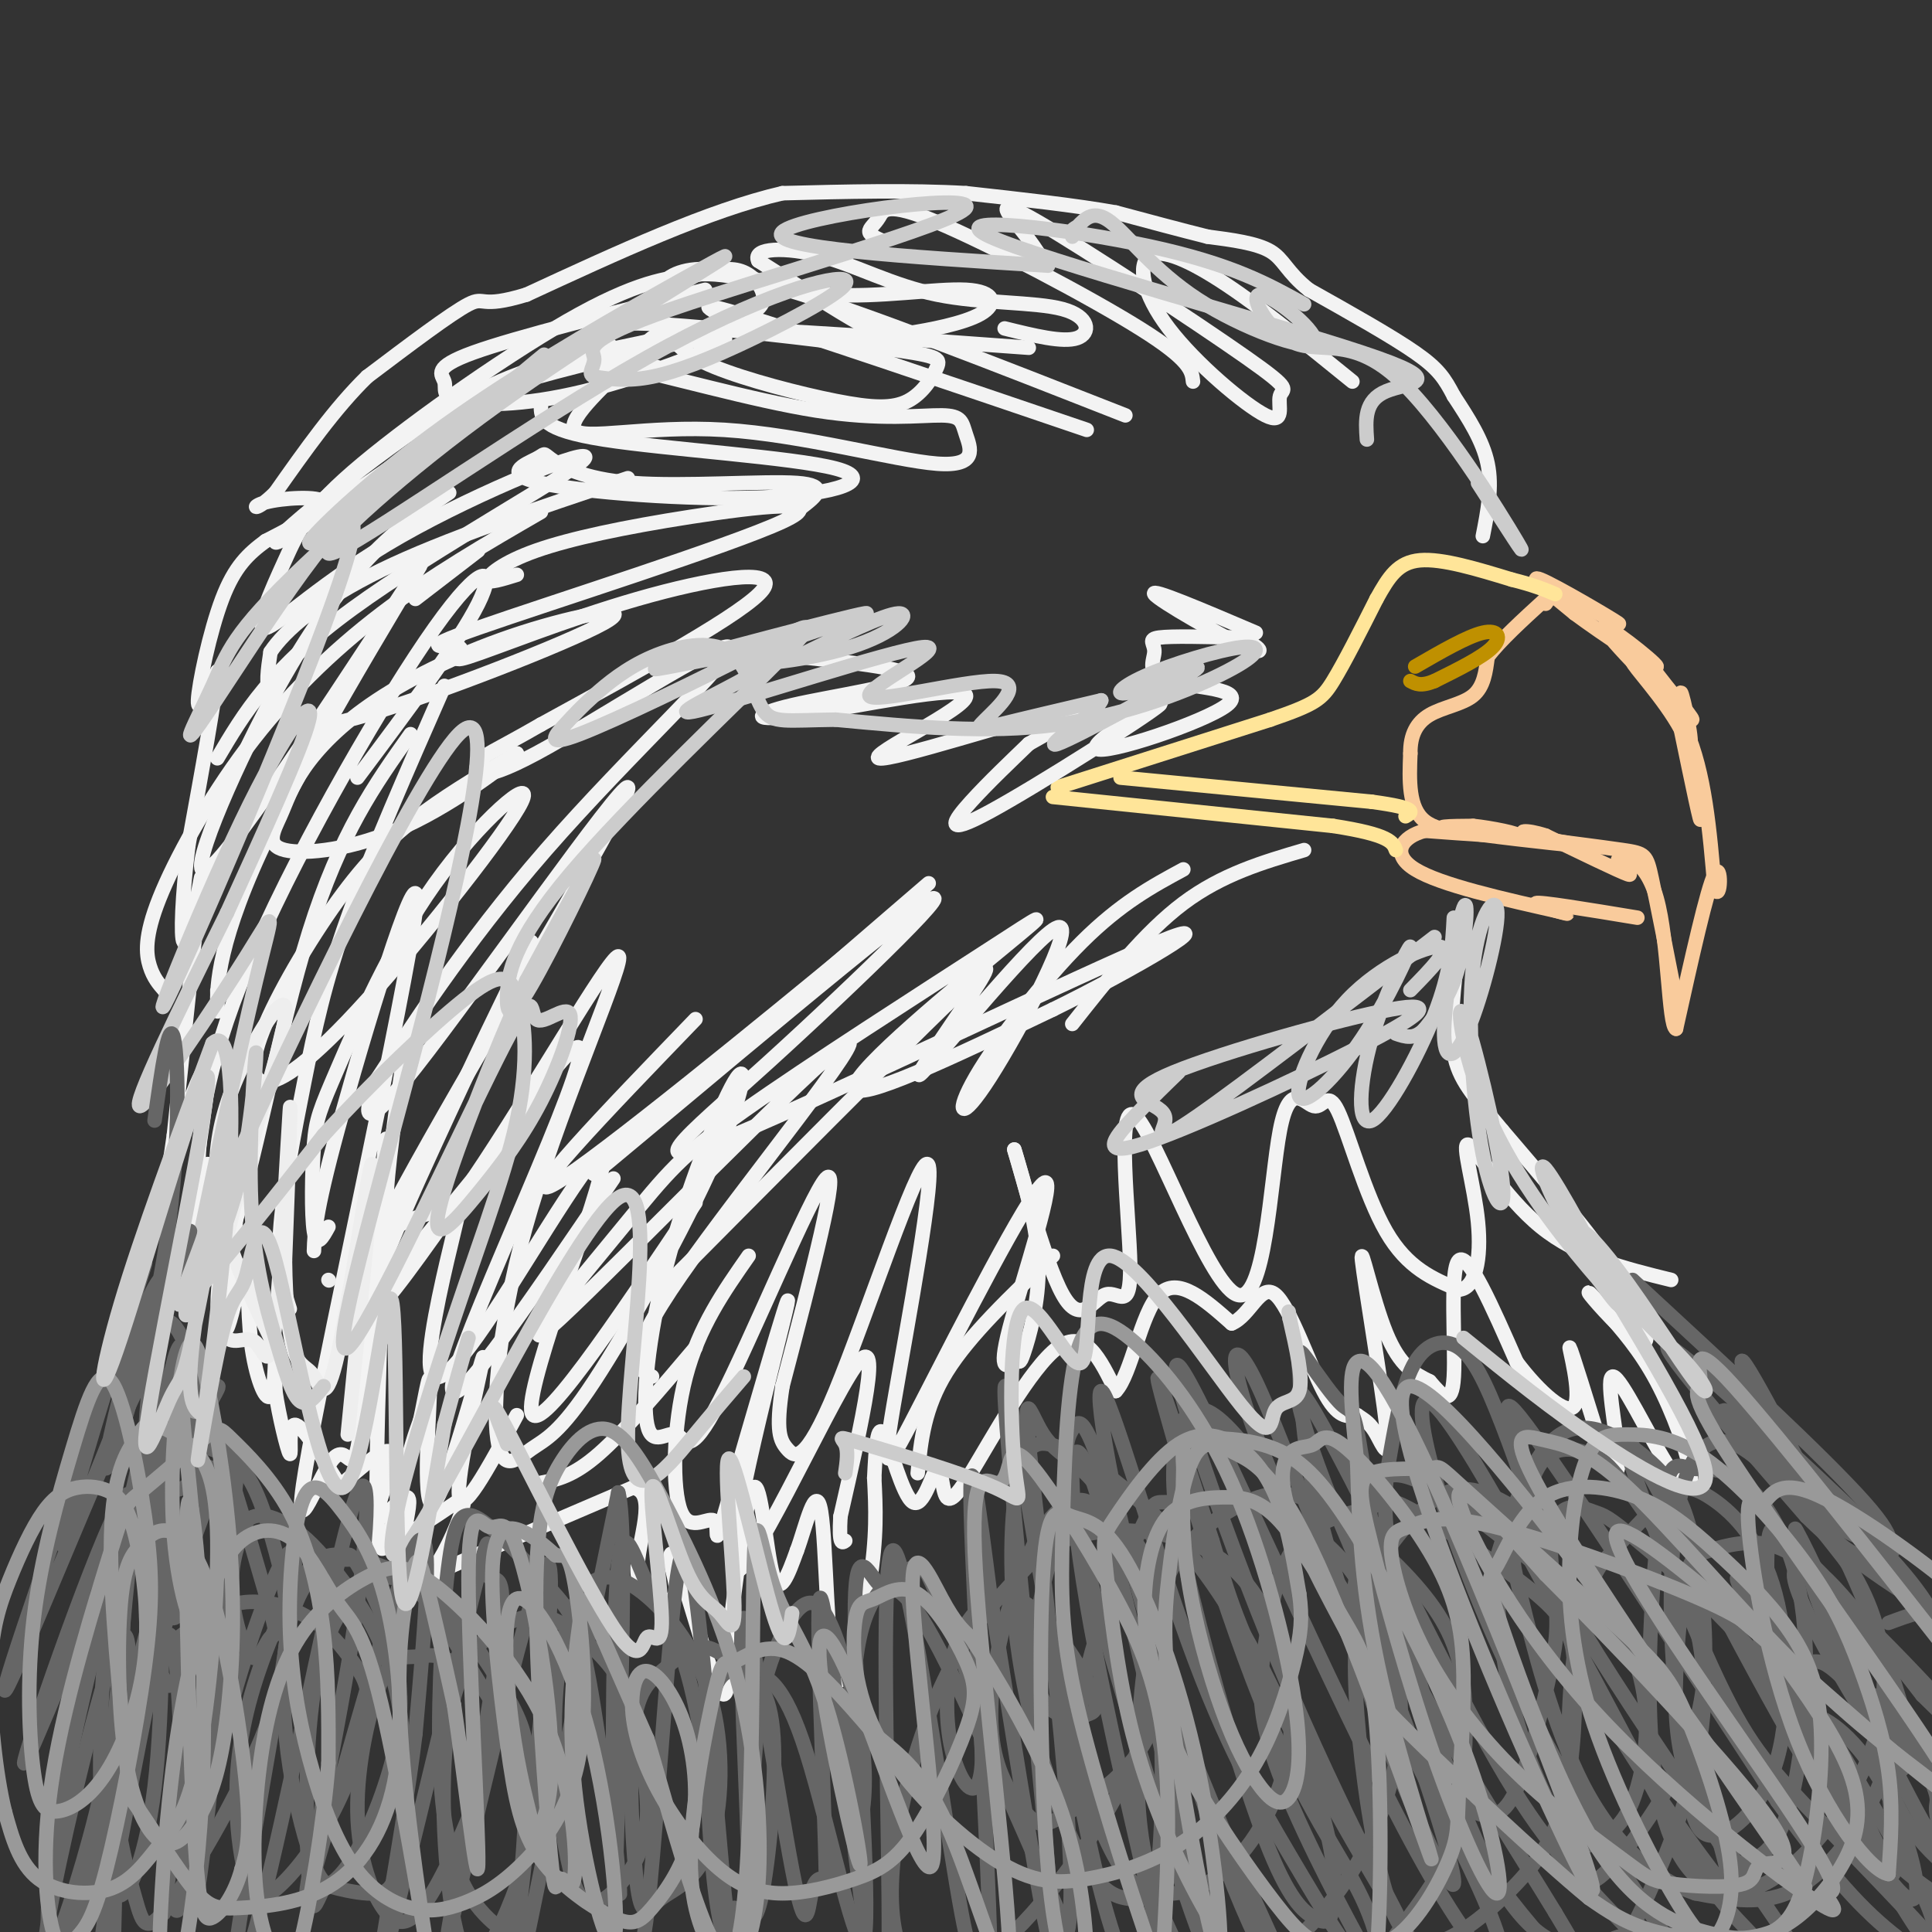 <svg viewBox='0 0 400 400' version='1.1' xmlns='http://www.w3.org/2000/svg' xmlns:xlink='http://www.w3.org/1999/xlink'><rect x="0" y="0" width="400" height="400" fill="#333333" stroke="none"/><g fill='none' stroke='#f9cb9c' stroke-width='3' stroke-linecap='round' stroke-linejoin='round'><path d='M320,121c8.267,4.533 16.533,9.067 15,8c-1.533,-1.067 -12.867,-7.733 -16,-9c-3.133,-1.267 1.933,2.867 7,7'/><path d='M326,127c5.891,4.373 17.118,11.806 17,11c-0.118,-0.806 -11.581,-9.851 -11,-8c0.581,1.851 13.207,14.599 17,18c3.793,3.401 -1.248,-2.546 -4,-6c-2.752,-3.454 -3.215,-4.415 -2,-2c1.215,2.415 4.107,8.208 7,14'/><path d='M350,154c0.345,-1.798 -2.292,-13.292 -2,-10c0.292,3.292 3.512,21.369 4,25c0.488,3.631 -1.756,-7.185 -4,-18'/><path d='M348,151c-3.464,-6.393 -10.125,-13.375 -10,-14c0.125,-0.625 7.036,5.107 11,14c3.964,8.893 4.982,20.946 6,33'/><path d='M355,184c1.289,3.044 1.511,-5.844 0,-3c-1.511,2.844 -4.756,17.422 -8,32'/><path d='M347,213c-1.573,-0.606 -1.504,-18.121 -4,-27c-2.496,-8.879 -7.557,-9.121 -8,-8c-0.443,1.121 3.730,3.606 2,3c-1.730,-0.606 -9.365,-4.303 -17,-8'/><path d='M320,173c-4.266,-1.404 -6.432,-0.912 -3,0c3.432,0.912 12.463,2.246 9,2c-3.463,-0.246 -19.418,-2.070 -25,-3c-5.582,-0.930 -0.791,-0.965 4,-1'/><path d='M305,171c3.467,0.333 10.133,1.667 9,2c-1.133,0.333 -10.067,-0.333 -19,-1'/><path d='M295,172c-4.778,1.222 -7.222,4.778 -2,8c5.222,3.222 18.111,6.111 31,9'/><path d='M324,189c2.556,0.822 -6.556,-1.622 -6,-2c0.556,-0.378 10.778,1.311 21,3'/><path d='M347,207c-1.956,-9.956 -3.911,-19.911 -5,-25c-1.089,-5.089 -1.311,-5.311 -6,-6c-4.689,-0.689 -13.844,-1.844 -23,-3'/><path d='M313,173c-7.444,-0.511 -14.556,-0.289 -18,-3c-3.444,-2.711 -3.222,-8.356 -3,-14'/><path d='M292,156c-0.060,-3.833 1.292,-6.417 4,-8c2.708,-1.583 6.774,-2.167 9,-4c2.226,-1.833 2.613,-4.917 3,-8'/><path d='M308,136c2.500,-3.333 7.250,-7.667 12,-12'/><path d='M320,124c2.000,-1.833 1.000,-0.417 0,1'/></g>
<g fill='none' stroke='#ffe599' stroke-width='3' stroke-linecap='round' stroke-linejoin='round'><path d='M218,165c0.000,0.000 58.000,6.000 58,6'/><path d='M276,171c11.833,1.833 12.417,3.417 13,5'/><path d='M219,163c0.000,0.000 44.000,-14.000 44,-14'/><path d='M263,149c9.333,-3.200 10.667,-4.200 13,-8c2.333,-3.800 5.667,-10.400 9,-17'/><path d='M285,124c2.556,-4.600 4.444,-7.600 9,-8c4.556,-0.400 11.778,1.800 19,4'/><path d='M313,120c4.667,1.167 6.833,2.083 9,3'/><path d='M232,161c0.000,0.000 52.000,5.000 52,5'/><path d='M284,166c9.833,1.333 8.417,2.167 7,3'/></g>
<g fill='none' stroke='#bf9000' stroke-width='3' stroke-linecap='round' stroke-linejoin='round'><path d='M293,138c5.422,-3.133 10.844,-6.267 14,-7c3.156,-0.733 4.044,0.933 2,3c-2.044,2.067 -7.022,4.533 -12,7'/><path d='M297,141c-2.833,1.167 -3.917,0.583 -5,0'/></g>
<g fill='none' stroke='#f3f3f3' stroke-width='3' stroke-linecap='round' stroke-linejoin='round'><path d='M307,111c1.000,-5.083 2.000,-10.167 1,-15c-1.000,-4.833 -4.000,-9.417 -7,-14'/><path d='M301,82c-1.889,-3.600 -3.111,-5.600 -8,-9c-4.889,-3.400 -13.444,-8.200 -22,-13'/><path d='M271,60c-4.622,-3.667 -5.178,-6.333 -8,-8c-2.822,-1.667 -7.911,-2.333 -13,-3'/><path d='M250,49c-5.333,-1.333 -12.167,-3.167 -19,-5'/><path d='M231,44c-8.333,-1.500 -19.667,-2.750 -31,-4'/><path d='M200,40c-11.500,-0.667 -24.750,-0.333 -38,0'/><path d='M162,40c-15.167,3.500 -34.083,12.250 -53,21'/><path d='M109,61c-9.978,3.044 -8.422,0.156 -12,2c-3.578,1.844 -12.289,8.422 -21,15'/><path d='M76,78c-6.667,6.500 -12.833,15.250 -19,24'/><path d='M57,102c-4.250,4.262 -5.375,2.917 -2,2c3.375,-0.917 11.250,-1.405 12,0c0.750,1.405 -5.625,4.702 -12,8'/><path d='M55,112c-3.548,2.631 -6.417,5.208 -9,12c-2.583,6.792 -4.881,17.798 -5,21c-0.119,3.202 1.940,-1.399 4,-6'/><path d='M45,139c-0.333,5.000 -3.167,20.500 -6,36'/><path d='M39,175c-1.321,10.603 -1.622,19.110 -1,20c0.622,0.890 2.167,-5.837 3,-10c0.833,-4.163 0.952,-5.761 0,3c-0.952,8.761 -2.976,27.880 -5,47'/><path d='M36,235c-1.281,9.477 -1.984,9.671 0,3c1.984,-6.671 6.656,-20.207 7,-16c0.344,4.207 -3.640,26.159 -4,30c-0.360,3.841 2.903,-10.427 4,-11c1.097,-0.573 0.028,12.551 0,17c-0.028,4.449 0.986,0.225 2,-4'/><path d='M45,254c1.627,-5.730 4.695,-18.056 5,-15c0.305,3.056 -2.153,21.495 -3,30c-0.847,8.505 -0.083,7.074 1,3c1.083,-4.074 2.486,-10.793 3,-10c0.514,0.793 0.138,9.099 1,16c0.862,6.901 2.963,12.396 4,11c1.037,-1.396 1.011,-9.685 1,-11c-0.011,-1.315 -0.005,4.342 0,10'/><path d='M57,288c0.726,4.988 2.542,12.458 3,13c0.458,0.542 -0.440,-5.845 1,-6c1.440,-0.155 5.220,5.923 9,12'/><path d='M70,308c5.174,-4.598 10.347,-9.197 11,-7c0.653,2.197 -3.215,11.188 -3,13c0.215,1.812 4.511,-3.556 6,-4c1.489,-0.444 0.170,4.034 0,6c-0.170,1.966 0.809,1.419 3,0c2.191,-1.419 5.596,-3.709 9,-6'/><path d='M96,310c0.524,1.762 -2.667,9.167 -5,13c-2.333,3.833 -3.810,4.095 3,1c6.810,-3.095 21.905,-9.548 37,-16'/><path d='M131,308c5.526,0.919 0.840,11.216 1,17c0.160,5.784 5.167,7.055 7,6c1.833,-1.055 0.491,-4.438 0,-7c-0.491,-2.562 -0.132,-4.305 2,2c2.132,6.305 6.038,20.659 8,24c1.962,3.341 1.981,-4.329 2,-12'/><path d='M151,338c1.262,-9.774 3.417,-28.208 5,-30c1.583,-1.792 2.595,13.060 4,18c1.405,4.940 3.202,-0.030 5,-5'/><path d='M165,321c1.833,-4.879 3.914,-14.576 5,-8c1.086,6.576 1.177,29.424 3,34c1.823,4.576 5.378,-9.121 7,-19c1.622,-9.879 1.311,-15.939 1,-22'/><path d='M181,306c0.321,-6.435 0.622,-11.523 2,-9c1.378,2.523 3.833,12.656 6,14c2.167,1.344 4.045,-6.100 5,-7c0.955,-0.900 0.987,4.743 2,6c1.013,1.257 3.006,-1.871 5,-5'/><path d='M201,305c4.244,-6.956 12.356,-21.844 18,-26c5.644,-4.156 8.822,2.422 12,9'/><path d='M231,288c3.200,-3.311 5.200,-16.089 9,-20c3.800,-3.911 9.400,1.044 15,6'/><path d='M255,274c3.845,-1.560 5.958,-8.458 9,-6c3.042,2.458 7.012,14.274 10,20c2.988,5.726 4.994,5.363 7,5'/><path d='M281,293c1.773,1.193 2.704,1.676 4,4c1.296,2.324 2.956,6.489 2,-2c-0.956,-8.489 -4.526,-29.632 -5,-34c-0.474,-4.368 2.150,8.038 5,15c2.850,6.962 5.925,8.481 9,10'/><path d='M296,286c2.607,3.000 4.625,5.500 5,-1c0.375,-6.500 -0.893,-22.000 1,-24c1.893,-2.000 6.946,9.500 12,21'/><path d='M314,282c4.714,6.262 10.500,11.417 12,9c1.500,-2.417 -1.286,-12.405 -1,-12c0.286,0.405 3.643,11.202 7,22'/><path d='M332,301c1.975,4.640 3.411,5.240 3,0c-0.411,-5.240 -2.671,-16.321 -1,-16c1.671,0.321 7.273,12.045 11,18c3.727,5.955 5.580,6.142 5,2c-0.580,-4.142 -3.594,-12.612 -7,-19c-3.406,-6.388 -7.203,-10.694 -11,-15'/><path d='M332,271c-2.764,-3.447 -4.174,-4.563 -2,-2c2.174,2.563 7.931,8.805 10,9c2.069,0.195 0.448,-5.659 -5,-14c-5.448,-8.341 -14.724,-19.171 -24,-30'/><path d='M311,234c-6.000,-7.244 -9.000,-10.356 -10,-16c-1.000,-5.644 0.000,-13.822 1,-22'/><path d='M270,176c-8.500,2.500 -17.000,5.000 -25,11c-8.000,6.000 -15.500,15.500 -23,25'/><path d='M245,180c-6.476,3.498 -12.951,6.995 -21,15c-8.049,8.005 -17.671,20.517 -22,28c-4.329,7.483 -3.364,9.936 3,0c6.364,-9.936 18.129,-32.261 14,-31c-4.129,1.261 -24.150,26.109 -28,30c-3.850,3.891 8.471,-13.174 12,-19c3.529,-5.826 -1.736,-0.413 -7,5'/><path d='M196,208c-10.667,10.333 -33.833,33.667 -57,57'/><path d='M144,249c-16.651,24.896 -33.301,49.792 -34,43c-0.699,-6.792 14.554,-45.273 15,-52c0.446,-6.727 -13.917,18.300 -23,32c-9.083,13.700 -12.888,16.074 -13,10c-0.112,-6.074 3.470,-20.597 5,-27c1.530,-6.403 1.009,-4.687 0,-4c-1.009,0.687 -2.504,0.343 -4,0'/><path d='M90,251c-1.690,0.298 -3.917,1.042 -6,2c-2.083,0.958 -4.024,2.131 -4,-4c0.024,-6.131 2.012,-19.565 4,-33'/><path d='M127,244c-18.152,26.793 -36.303,53.585 -33,41c3.303,-12.585 28.061,-64.549 26,-68c-2.061,-3.451 -30.939,41.609 -40,52c-9.061,10.391 1.697,-13.888 10,-32c8.303,-18.112 14.152,-30.056 20,-42'/><path d='M68,254c-1.224,2.227 -2.448,4.453 -3,1c-0.552,-3.453 -0.431,-12.586 0,-18c0.431,-5.414 1.174,-7.111 5,-16c3.826,-8.889 10.737,-24.972 20,-38c9.263,-13.028 20.879,-23.003 18,-17c-2.879,6.003 -20.254,27.983 -32,41c-11.746,13.017 -17.863,17.071 -21,17c-3.137,-0.071 -3.294,-4.266 0,-12c3.294,-7.734 10.041,-19.005 16,-27c5.959,-7.995 11.131,-12.713 17,-17c5.869,-4.287 12.434,-8.144 19,-12'/><path d='M107,156c-0.780,1.155 -12.231,10.042 -23,15c-10.769,4.958 -20.855,5.988 -25,5c-4.145,-0.988 -2.348,-3.993 -1,-7c1.348,-3.007 2.245,-6.017 5,-10c2.755,-3.983 7.366,-8.940 15,-14c7.634,-5.060 18.290,-10.222 30,-14c11.710,-3.778 24.475,-6.173 17,-2c-7.475,4.173 -35.189,14.912 -49,19c-13.811,4.088 -13.718,1.524 -15,0c-1.282,-1.524 -3.938,-2.007 -5,-4c-1.062,-1.993 -0.531,-5.497 0,-9'/><path d='M56,135c2.844,-4.333 9.956,-10.667 23,-17c13.044,-6.333 32.022,-12.667 51,-19'/><path d='M136,76c-6.557,-0.109 -13.114,-0.218 -15,-2c-1.886,-1.782 0.901,-5.238 -13,4c-13.901,9.238 -44.488,31.169 -50,34c-5.512,2.831 14.052,-13.439 28,-23c13.948,-9.561 22.279,-12.413 33,-15c10.721,-2.587 23.832,-4.910 31,-7c7.168,-2.090 8.391,-3.947 8,-6c-0.391,-2.053 -2.398,-4.301 -5,-5c-2.602,-0.699 -5.801,0.150 -9,1'/><path d='M144,57c-4.323,0.334 -10.629,0.670 -24,8c-13.371,7.330 -33.806,21.653 -45,31c-11.194,9.347 -13.148,13.718 -16,20c-2.852,6.282 -6.604,14.476 -4,14c2.604,-0.476 11.564,-9.622 28,-19c16.436,-9.378 40.348,-18.986 38,-16c-2.348,2.986 -30.957,18.568 -48,31c-17.043,12.432 -22.522,21.716 -28,31'/><path d='M86,124c0.000,0.000 13.000,-10.000 13,-10'/><path d='M112,106c-11.301,6.541 -22.603,13.081 -33,21c-10.397,7.919 -19.890,17.215 -28,28c-8.110,10.785 -14.837,23.057 -18,31c-3.163,7.943 -2.761,11.555 -2,14c0.761,2.445 1.880,3.722 3,5'/><path d='M74,161c10.569,-14.125 21.138,-28.249 25,-36c3.862,-7.751 1.019,-9.127 -9,5c-10.019,14.127 -27.212,43.758 -37,66c-9.788,22.242 -12.170,37.096 -12,49c0.170,11.904 2.892,20.859 7,10c4.108,-10.859 9.602,-41.531 16,-62c6.398,-20.469 13.699,-30.734 21,-41'/><path d='M92,142c-7.595,17.268 -15.190,34.536 -20,48c-4.810,13.464 -6.833,23.125 -9,34c-2.167,10.875 -4.476,22.964 -5,31c-0.524,8.036 0.738,12.018 2,16'/><path d='M65,259c0.139,-4.236 0.277,-8.472 6,-29c5.723,-20.528 17.030,-57.346 15,-41c-2.030,16.346 -17.397,85.858 -22,111c-4.603,25.142 1.556,5.915 5,2c3.444,-3.915 4.171,7.481 6,-9c1.829,-16.481 4.758,-60.840 5,-57c0.242,3.840 -2.204,55.880 -2,75c0.204,19.120 3.058,5.320 5,-3c1.942,-8.320 2.971,-11.160 4,-14'/><path d='M87,294c1.205,-5.541 2.218,-12.394 2,-6c-0.218,6.394 -1.667,26.033 1,23c2.667,-3.033 9.449,-28.740 10,-30c0.551,-1.260 -5.128,21.926 -5,28c0.128,6.074 6.064,-4.963 12,-16'/><path d='M112,307c3.333,-0.667 6.667,-1.333 12,-6c5.333,-4.667 12.667,-13.333 20,-22'/><path d='M155,260c-5.157,7.370 -10.313,14.740 -13,25c-2.687,10.260 -2.903,23.410 -1,28c1.903,4.590 5.926,0.621 7,2c1.074,1.379 -0.801,8.107 3,-5c3.801,-13.107 13.276,-46.049 12,-40c-1.276,6.049 -13.305,51.090 -11,55c2.305,3.910 18.944,-33.311 25,-42c6.056,-8.689 1.528,11.156 -3,31'/><path d='M174,314c-0.333,6.000 0.333,5.500 1,5'/><path d='M190,305c0.667,-6.750 1.333,-13.500 6,-21c4.667,-7.500 13.333,-15.750 22,-24'/><path d='M45,205c0.033,3.149 0.066,6.299 0,3c-0.066,-3.299 -0.231,-13.045 11,-36c11.231,-22.955 33.857,-59.118 31,-55c-2.857,4.118 -31.199,48.516 -41,60c-9.801,11.484 -1.062,-9.947 7,-26c8.062,-16.053 15.446,-26.730 22,-34c6.554,-7.270 12.277,-11.135 18,-15'/><path d='M70,108c8.472,-8.039 16.944,-16.078 23,-21c6.056,-4.922 9.697,-6.728 22,-10c12.303,-3.272 33.269,-8.010 35,-7c1.731,1.010 -15.774,7.768 -29,11c-13.226,3.232 -22.174,2.939 -26,2c-3.826,-0.939 -2.530,-2.522 -3,-4c-0.470,-1.478 -2.706,-2.851 6,-6c8.706,-3.149 28.353,-8.075 48,-13'/><path d='M128,73c-0.936,-0.795 -1.872,-1.589 -3,-3c-1.128,-1.411 -2.448,-3.438 9,-3c11.448,0.438 35.663,3.340 48,5c12.337,1.660 12.796,2.076 12,4c-0.796,1.924 -2.848,5.355 -6,7c-3.152,1.645 -7.404,1.503 -15,0c-7.596,-1.503 -18.536,-4.368 -25,-7c-6.464,-2.632 -8.450,-5.032 -10,-8c-1.550,-2.968 -2.662,-6.503 -1,-9c1.662,-2.497 6.097,-3.954 12,-3c5.903,0.954 13.274,4.321 23,5c9.726,0.679 21.808,-1.329 28,-1c6.192,0.329 6.495,2.995 3,5c-3.495,2.005 -10.787,3.347 -15,4c-4.213,0.653 -5.347,0.615 -10,-2c-4.653,-2.615 -12.827,-7.808 -21,-13'/><path d='M157,54c-1.364,-2.702 5.726,-2.956 13,-1c7.274,1.956 14.733,6.122 24,8c9.267,1.878 20.341,1.467 26,3c5.659,1.533 5.903,5.009 3,6c-2.903,0.991 -8.951,-0.505 -15,-2'/><path d='M183,50c-1.448,-0.633 -2.896,-1.266 -3,-2c-0.104,-0.734 1.137,-1.568 2,-3c0.863,-1.432 1.348,-3.463 12,1c10.652,4.463 31.472,15.418 42,22c10.528,6.582 10.764,8.791 11,11'/><path d='M216,54c-1.314,-2.044 -2.629,-4.088 -5,-7c-2.371,-2.912 -5.800,-6.693 4,-1c9.800,5.693 32.829,20.859 43,28c10.171,7.141 7.483,6.258 7,8c-0.483,1.742 1.238,6.111 -3,4c-4.238,-2.111 -14.435,-10.700 -20,-18c-5.565,-7.300 -6.498,-13.312 -4,-15c2.498,-1.688 8.428,0.946 16,6c7.572,5.054 16.786,12.527 26,20'/><path d='M124,79c-1.661,-2.272 -3.322,-4.543 5,-3c8.322,1.543 26.628,6.902 40,9c13.372,2.098 21.812,0.937 26,1c4.188,0.063 4.125,1.350 5,4c0.875,2.650 2.690,6.661 -6,6c-8.690,-0.661 -27.884,-5.995 -44,-7c-16.116,-1.005 -29.155,2.318 -31,0c-1.845,-2.318 7.503,-10.278 12,-15c4.497,-4.722 4.142,-6.206 17,-6c12.858,0.206 38.929,2.103 65,4'/><path d='M139,58c4.167,-1.333 8.333,-2.667 24,2c15.667,4.667 42.833,15.333 70,26'/><path d='M155,68c-6.833,-3.250 -13.667,-6.500 -2,-3c11.667,3.500 41.833,13.750 72,24'/><path d='M112,84c-0.025,2.475 -0.051,4.951 13,7c13.051,2.049 39.177,3.672 48,6c8.823,2.328 0.342,5.362 -15,6c-15.342,0.638 -37.545,-1.118 -46,-3c-8.455,-1.882 -3.160,-3.888 -1,-5c2.160,-1.112 1.187,-1.329 3,0c1.813,1.329 6.411,4.204 17,5c10.589,0.796 27.168,-0.487 34,0c6.832,0.487 3.916,2.743 1,5'/><path d='M107,119c-2.988,0.928 -5.975,1.856 -6,1c-0.025,-0.856 2.913,-3.495 10,-6c7.087,-2.505 18.324,-4.874 32,-7c13.676,-2.126 29.789,-4.009 19,1c-10.789,5.009 -48.482,16.908 -63,22c-14.518,5.092 -5.860,3.375 -4,4c1.860,0.625 -3.079,3.590 2,2c5.079,-1.590 20.175,-7.736 35,-12c14.825,-4.264 29.379,-6.647 26,-2c-3.379,4.647 -24.689,16.323 -46,28'/><path d='M112,150c-10.012,5.778 -12.044,6.223 -13,8c-0.956,1.777 -0.838,4.887 12,-2c12.838,-6.887 38.397,-23.771 40,-22c1.603,1.771 -20.749,22.197 -38,42c-17.251,19.803 -29.400,38.984 -34,46c-4.600,7.016 -1.651,1.868 -2,4c-0.349,2.132 -3.997,11.544 9,-5c12.997,-16.544 42.638,-59.043 44,-58c1.362,1.043 -25.556,45.627 -41,73c-15.444,27.373 -19.412,37.535 -16,36c3.412,-1.535 14.206,-14.768 25,-28'/><path d='M98,244c11.618,-17.138 28.165,-45.985 30,-46c1.835,-0.015 -11.040,28.800 -18,52c-6.960,23.200 -8.003,40.785 -7,48c1.003,7.215 4.053,4.061 7,2c2.947,-2.061 5.789,-3.030 13,-14c7.211,-10.970 18.789,-31.943 25,-46c6.211,-14.057 7.054,-21.199 4,-16c-3.054,5.199 -10.006,22.740 -14,38c-3.994,15.260 -5.032,28.241 -4,33c1.032,4.759 4.132,1.296 6,2c1.868,0.704 2.503,5.574 9,-7c6.497,-12.574 18.856,-42.593 22,-46c3.144,-3.407 -2.928,19.796 -9,43'/><path d='M162,287c-1.435,9.358 -0.521,11.253 1,13c1.521,1.747 3.650,3.346 10,-12c6.350,-15.346 16.919,-47.638 19,-47c2.081,0.638 -4.328,34.207 -7,50c-2.672,15.793 -1.606,13.810 6,-1c7.606,-14.810 21.752,-42.448 25,-45c3.248,-2.552 -4.400,19.982 -7,30c-2.600,10.018 -0.150,7.520 1,7c1.150,-0.520 1.002,0.937 2,-2c0.998,-2.937 3.142,-10.268 3,-18c-0.142,-7.732 -2.571,-15.866 -5,-24'/><path d='M210,238c1.044,3.173 6.156,23.106 10,30c3.844,6.894 6.422,0.749 9,0c2.578,-0.749 5.155,3.897 5,-6c-0.155,-9.897 -3.042,-34.338 1,-31c4.042,3.338 15.014,34.456 21,37c5.986,2.544 6.985,-23.487 9,-34c2.015,-10.513 5.045,-5.509 7,-5c1.955,0.509 2.834,-3.478 5,1c2.166,4.478 5.619,17.422 10,25c4.381,7.578 9.691,9.789 15,12'/><path d='M302,267c3.501,-0.108 4.753,-6.380 4,-14c-0.753,-7.620 -3.510,-16.590 -2,-16c1.510,0.590 7.289,10.740 15,17c7.711,6.260 17.356,8.630 27,11'/><path d='M135,285c-3.183,-1.590 -6.366,-3.180 6,-21c12.366,-17.820 40.282,-51.870 34,-48c-6.282,3.870 -46.760,45.658 -59,57c-12.240,11.342 3.760,-7.763 13,-19c9.240,-11.237 11.722,-14.605 25,-24c13.278,-9.395 37.353,-24.817 50,-33c12.647,-8.183 13.867,-9.126 4,-1c-9.867,8.126 -30.819,25.322 -31,29c-0.181,3.678 20.410,-6.161 41,-16'/><path d='M218,209c16.548,-8.097 37.417,-20.341 22,-14c-15.417,6.341 -67.121,31.267 -88,40c-20.879,8.733 -10.932,1.274 7,-15c17.932,-16.274 43.848,-41.362 31,-32c-12.848,9.362 -64.459,53.174 -67,55c-2.541,1.826 43.988,-38.336 61,-53c17.012,-14.664 4.506,-3.832 -8,7'/><path d='M176,197c-16.089,13.267 -52.311,42.933 -61,48c-8.689,5.067 10.156,-14.467 29,-34'/><path d='M155,135c16.388,1.562 32.776,3.124 33,5c0.224,1.876 -15.716,4.068 -24,6c-8.284,1.932 -8.913,3.606 2,2c10.913,-1.606 33.368,-6.492 34,-4c0.632,2.492 -20.561,12.363 -18,13c2.561,0.637 28.874,-7.961 38,-10c9.126,-2.039 1.063,2.480 -7,7'/><path d='M213,154c-3.383,3.273 -8.340,7.956 -12,12c-3.660,4.044 -6.024,7.449 4,2c10.024,-5.449 32.437,-19.753 35,-22c2.563,-2.247 -14.722,7.562 -13,9c1.722,1.438 22.453,-5.496 27,-9c4.547,-3.504 -7.091,-3.578 -12,-5c-4.909,-1.422 -3.091,-4.190 -3,-6c0.091,-1.810 -1.545,-2.660 1,-3c2.545,-0.340 9.273,-0.170 16,0'/><path d='M256,132c4.310,1.202 7.083,4.208 2,2c-5.083,-2.208 -18.024,-9.631 -19,-11c-0.976,-1.369 10.012,3.315 21,8'/></g>
<g fill='none' stroke='#eeeeee' stroke-width='3' stroke-linecap='round' stroke-linejoin='round'><path d='M68,265c0.000,0.000 0.100,0.100 0.1,0.1'/><path d='M55,272c0.000,0.000 1.000,-1.000 1,-1'/><path d='M56,277c-3.486,-7.263 -6.971,-14.526 -9,-21c-2.029,-6.474 -2.600,-12.158 -2,-18c0.600,-5.842 2.373,-11.841 6,-19c3.627,-7.159 9.110,-15.477 8,-8c-1.110,7.477 -8.811,30.750 -12,45c-3.189,14.250 -1.866,19.479 0,21c1.866,1.521 4.273,-0.664 6,1c1.727,1.664 2.773,7.179 4,-4c1.227,-11.179 2.636,-39.051 3,-44c0.364,-4.949 -0.318,13.026 -1,31'/><path d='M59,261c0.103,8.929 0.859,15.752 2,19c1.141,3.248 2.667,2.922 4,5c1.333,2.078 2.474,6.559 5,-5c2.526,-11.559 6.436,-39.160 7,-39c0.564,0.160 -2.218,28.080 -5,56'/></g>
<g fill='none' stroke='#cccccc' stroke-width='3' stroke-linecap='round' stroke-linejoin='round'><path d='M67,287c-1.709,2.182 -3.418,4.364 -5,3c-1.582,-1.364 -3.038,-6.274 -5,-13c-1.962,-6.726 -4.429,-15.268 -5,-28c-0.571,-12.732 0.753,-29.653 1,-31c0.247,-1.347 -0.582,12.882 -3,24c-2.418,11.118 -6.424,19.126 -9,25c-2.576,5.874 -3.724,9.613 -1,-4c2.724,-13.613 9.318,-44.577 13,-60c3.682,-15.423 4.453,-15.306 -2,-5c-6.453,10.306 -20.129,30.802 -22,31c-1.871,0.198 8.065,-19.901 18,-40'/><path d='M47,189c7.062,-15.523 15.718,-34.331 17,-40c1.282,-5.669 -4.810,1.801 -14,21c-9.190,19.199 -21.477,50.126 -14,34c7.477,-16.126 34.719,-79.307 37,-93c2.281,-13.693 -20.397,22.102 -29,35c-8.603,12.898 -3.131,2.901 0,-4c3.131,-6.901 3.920,-10.704 19,-25c15.080,-14.296 44.451,-39.085 49,-43c4.549,-3.915 -15.726,13.042 -36,30'/><path d='M76,104c-9.190,7.319 -14.165,10.618 -11,7c3.165,-3.618 14.470,-14.152 30,-25c15.530,-10.848 35.287,-22.010 46,-28c10.713,-5.990 12.383,-6.807 3,-1c-9.383,5.807 -29.819,18.238 -48,32c-18.181,13.762 -34.105,28.855 -26,25c8.105,-3.855 40.241,-26.657 64,-40c23.759,-13.343 39.142,-17.226 41,-16c1.858,1.226 -9.807,7.561 -19,12c-9.193,4.439 -15.912,6.983 -21,8c-5.088,1.017 -8.544,0.509 -12,0'/><path d='M123,78c-1.627,-0.656 0.304,-2.294 0,-4c-0.304,-1.706 -2.844,-3.478 16,-10c18.844,-6.522 59.074,-17.794 61,-21c1.926,-3.206 -34.450,1.656 -38,5c-3.550,3.344 25.725,5.172 55,7'/><path d='M165,136c9.073,-4.437 18.147,-8.873 21,-9c2.853,-0.127 -0.514,4.056 -10,7c-9.486,2.944 -25.092,4.651 -21,2c4.092,-2.651 27.880,-9.659 24,-9c-3.880,0.659 -35.429,8.985 -42,11c-6.571,2.015 11.837,-2.281 19,-3c7.163,-0.719 3.082,2.141 -1,5'/><path d='M155,140c-5.506,3.332 -18.769,9.163 -10,7c8.769,-2.163 39.572,-12.321 46,-13c6.428,-0.679 -11.518,8.119 -11,10c0.518,1.881 19.500,-3.156 26,-3c6.500,0.156 0.519,5.503 -2,8c-2.519,2.497 -1.577,2.142 3,1c4.577,-1.142 12.788,-3.071 21,-5'/><path d='M228,145c-0.671,2.246 -12.848,10.360 -9,9c3.848,-1.360 23.720,-12.195 28,-15c4.280,-2.805 -7.032,2.421 -12,4c-4.968,1.579 -3.591,-0.488 2,-3c5.591,-2.512 15.395,-5.467 20,-6c4.605,-0.533 4.009,1.357 -3,5c-7.009,3.643 -20.431,9.041 -35,11c-14.569,1.959 -30.284,0.480 -46,-1'/><path d='M173,149c-10.302,0.107 -13.057,0.875 -15,-2c-1.943,-2.875 -3.073,-9.393 -7,-12c-3.927,-2.607 -10.650,-1.303 -16,1c-5.350,2.303 -9.327,5.606 -12,8c-2.673,2.394 -4.042,3.880 -6,6c-1.958,2.120 -4.505,4.874 3,2c7.505,-2.874 25.061,-11.375 36,-17c10.939,-5.625 15.259,-8.375 6,1c-9.259,9.375 -32.097,30.874 -44,45c-11.903,14.126 -12.871,20.879 -13,25c-0.129,4.121 0.581,5.609 5,-2c4.419,-7.609 12.548,-24.317 13,-26c0.452,-1.683 -6.774,11.658 -14,25'/><path d='M109,203c-6.552,14.469 -15.930,38.142 -18,47c-2.070,8.858 3.170,2.902 8,-3c4.830,-5.902 9.252,-11.749 13,-19c3.748,-7.251 6.823,-15.906 6,-18c-0.823,-2.094 -5.542,2.372 -7,1c-1.458,-1.372 0.346,-8.584 -8,8c-8.346,16.584 -26.840,56.962 -31,60c-4.160,3.038 6.015,-31.263 15,-66c8.985,-34.737 16.779,-69.909 8,-61c-8.779,8.909 -34.133,61.899 -47,90c-12.867,28.101 -13.248,31.315 -8,26c5.248,-5.315 16.124,-19.157 27,-33'/><path d='M67,235c10.127,-11.112 21.944,-22.392 29,-28c7.056,-5.608 9.350,-5.546 11,-1c1.650,4.546 2.657,13.574 0,26c-2.657,12.426 -8.976,28.250 -16,50c-7.024,21.750 -14.752,49.428 -6,37c8.752,-12.428 33.985,-64.960 43,-71c9.015,-6.040 1.812,34.412 2,50c0.188,15.588 7.768,6.311 13,0c5.232,-6.311 8.116,-9.655 11,-13'/></g>
<g fill='none' stroke='#666666' stroke-width='3' stroke-linecap='round' stroke-linejoin='round'><path d='M32,232c1.507,-10.721 3.014,-21.442 4,-17c0.986,4.442 1.451,24.047 -2,45c-3.451,20.953 -10.819,43.255 -12,44c-1.181,0.745 3.824,-20.066 7,-30c3.176,-9.934 4.522,-8.991 7,-13c2.478,-4.009 6.087,-12.972 0,3c-6.087,15.972 -21.870,56.877 -23,56c-1.130,-0.877 12.391,-43.536 16,-55c3.609,-11.464 -2.696,8.268 -9,28'/><path d='M20,293c-6.909,20.114 -19.680,56.398 -19,57c0.680,0.602 14.811,-34.478 23,-53c8.189,-18.522 10.435,-20.487 7,-4c-3.435,16.487 -12.553,51.425 -17,73c-4.447,21.575 -4.224,29.788 -4,38'/><path d='M338,265c19.886,18.365 39.772,36.731 48,46c8.228,9.269 4.799,9.442 3,10c-1.799,0.558 -1.968,1.500 -4,1c-2.032,-0.500 -5.926,-2.443 -12,-13c-6.074,-10.557 -14.328,-29.727 -12,-27c2.328,2.727 15.236,27.351 23,45c7.764,17.649 10.382,28.325 13,39'/><path d='M381,337c-5.356,-11.533 -10.711,-23.067 -9,-20c1.711,3.067 10.489,20.733 15,35c4.511,14.267 4.756,25.133 5,36'/><path d='M40,287c-2.242,3.363 -4.485,6.727 -7,9c-2.515,2.273 -5.303,3.457 -7,31c-1.697,27.543 -2.303,81.446 -3,91c-0.697,9.554 -1.485,-25.241 3,-54c4.485,-28.759 14.243,-51.482 16,-57c1.757,-5.518 -4.488,6.171 -10,25c-5.512,18.829 -10.292,44.800 -14,60c-3.708,15.200 -6.344,19.631 1,-6c7.344,-25.631 24.670,-81.323 29,-86c4.330,-4.677 -4.335,41.662 -13,88'/><path d='M35,388c-2.081,14.218 -0.785,5.762 0,5c0.785,-0.762 1.059,6.169 3,0c1.941,-6.169 5.550,-25.437 11,-44c5.450,-18.563 12.742,-36.422 12,-23c-0.742,13.422 -9.518,58.124 -12,76c-2.482,17.876 1.328,8.925 7,-15c5.672,-23.925 13.205,-62.825 17,-75c3.795,-12.175 3.852,2.376 0,27c-3.852,24.624 -11.614,59.322 -9,52c2.614,-7.322 15.604,-56.663 21,-69c5.396,-12.337 3.198,12.332 1,37'/><path d='M86,359c-2.562,21.232 -9.468,55.811 -7,48c2.468,-7.811 14.309,-58.012 19,-77c4.691,-18.988 2.232,-6.764 3,-4c0.768,2.764 4.765,-3.932 2,16c-2.765,19.932 -12.291,66.493 -10,58c2.291,-8.493 16.397,-72.039 20,-76c3.603,-3.961 -3.299,51.664 -6,76c-2.701,24.336 -1.200,17.382 3,-3c4.200,-20.382 11.100,-54.191 18,-88'/><path d='M128,309c2.423,7.982 -0.518,71.938 -1,96c-0.482,24.062 1.497,8.229 3,3c1.503,-5.229 2.532,0.145 4,-12c1.468,-12.145 3.375,-41.810 5,-59c1.625,-17.190 2.969,-21.904 5,-7c2.031,14.904 4.750,49.428 6,62c1.250,12.572 1.030,3.193 2,3c0.970,-0.193 3.130,8.799 3,-6c-0.130,-14.799 -2.550,-53.389 -1,-54c1.550,-0.611 7.071,36.759 10,52c2.929,15.241 3.265,8.355 4,5c0.735,-3.355 1.867,-3.177 3,-3'/><path d='M171,389c-0.294,-17.972 -2.530,-61.403 -1,-58c1.530,3.403 6.826,53.639 10,75c3.174,21.361 4.225,13.848 4,-13c-0.225,-26.848 -1.728,-73.032 1,-72c2.728,1.032 9.687,49.279 13,69c3.313,19.721 2.981,10.915 4,14c1.019,3.085 3.390,18.061 3,-1c-0.390,-19.061 -3.540,-72.160 -4,-90c-0.460,-17.840 1.770,-0.420 4,17'/><path d='M205,330c4.389,26.901 13.360,85.655 13,71c-0.360,-14.655 -10.052,-102.718 -10,-113c0.052,-10.282 9.847,57.217 17,91c7.153,33.783 11.665,33.851 15,37c3.335,3.149 5.492,9.380 2,-6c-3.492,-15.380 -12.632,-52.372 -17,-78c-4.368,-25.628 -3.962,-39.894 1,-26c4.962,13.894 14.481,55.947 24,98'/><path d='M250,404c-1.433,-0.178 -17.015,-49.624 -24,-76c-6.985,-26.376 -5.372,-29.683 -4,-32c1.372,-2.317 2.503,-3.645 8,14c5.497,17.645 15.360,54.263 24,77c8.640,22.737 16.058,31.592 13,23c-3.058,-8.592 -16.590,-34.630 -26,-63c-9.410,-28.370 -14.697,-59.070 -13,-59c1.697,0.070 10.378,30.910 18,52c7.622,21.090 14.185,32.429 21,44c6.815,11.571 13.881,23.374 17,25c3.119,1.626 2.290,-6.925 -2,-16c-4.290,-9.075 -12.039,-18.674 -21,-41c-8.961,-22.326 -19.132,-57.379 -21,-65c-1.868,-7.621 4.566,12.189 11,32'/><path d='M251,319c2.795,9.140 4.284,15.989 13,33c8.716,17.011 24.660,44.186 26,46c1.340,1.814 -11.925,-21.731 -25,-53c-13.075,-31.269 -25.959,-70.263 -20,-61c5.959,9.263 30.760,66.781 47,97c16.240,30.219 23.919,33.139 16,14c-7.919,-19.139 -31.437,-60.335 -43,-86c-11.563,-25.665 -11.172,-35.797 -5,-23c6.172,12.797 18.123,48.522 32,75c13.877,26.478 29.679,43.708 35,48c5.321,4.292 0.160,-4.354 -5,-13'/><path d='M322,396c-7.487,-12.400 -23.705,-36.901 -36,-62c-12.295,-25.099 -20.668,-50.794 -16,-45c4.668,5.794 22.378,43.079 34,65c11.622,21.921 17.157,28.477 27,39c9.843,10.523 23.993,25.014 21,19c-2.993,-6.014 -23.128,-32.531 -38,-63c-14.872,-30.469 -24.482,-64.889 -17,-58c7.482,6.889 32.054,55.087 45,79c12.946,23.913 14.264,23.539 23,33c8.736,9.461 24.891,28.756 17,16c-7.891,-12.756 -39.826,-57.563 -54,-81c-14.174,-23.437 -10.585,-25.502 -12,-33c-1.415,-7.498 -7.833,-20.428 0,-10c7.833,10.428 29.916,44.214 52,78'/><path d='M368,373c12.980,18.020 19.429,24.072 26,29c6.571,4.928 13.263,8.734 9,3c-4.263,-5.734 -19.481,-21.009 -29,-31c-9.519,-9.991 -13.338,-14.699 -21,-32c-7.662,-17.301 -19.166,-47.195 -16,-44c3.166,3.195 21.003,39.478 34,62c12.997,22.522 21.154,31.284 20,27c-1.154,-4.284 -11.618,-21.615 -17,-34c-5.382,-12.385 -5.680,-19.824 -6,-21c-0.320,-1.176 -0.660,3.912 -1,9'/><path d='M42,308c-1.165,-3.806 -2.329,-7.612 -1,-12c1.329,-4.388 5.152,-9.357 4,-9c-1.152,0.357 -7.278,6.041 -17,26c-9.722,19.959 -23.041,54.195 -23,52c0.041,-2.195 13.442,-40.819 19,-52c5.558,-11.181 3.272,5.080 2,18c-1.272,12.920 -1.532,22.497 -4,35c-2.468,12.503 -7.145,27.930 -10,35c-2.855,7.070 -3.889,5.782 -1,-9c2.889,-14.782 9.701,-43.057 13,-51c3.299,-7.943 3.085,4.445 2,18c-1.085,13.555 -3.043,28.278 -5,43'/><path d='M21,402c1.440,-5.809 7.541,-41.832 11,-56c3.459,-14.168 4.276,-6.479 5,6c0.724,12.479 1.356,29.750 2,38c0.644,8.250 1.299,7.478 3,-6c1.701,-13.478 4.446,-39.663 5,-56c0.554,-16.337 -1.084,-22.825 -3,-24c-1.916,-1.175 -4.109,2.965 -6,4c-1.891,1.035 -3.479,-1.035 -4,10c-0.521,11.035 0.025,35.174 -2,52c-2.025,16.826 -6.622,26.338 -9,21c-2.378,-5.338 -2.537,-25.525 -2,-38c0.537,-12.475 1.768,-17.237 3,-22'/><path d='M24,331c3.000,-9.472 9.002,-22.150 12,-28c2.998,-5.850 2.994,-4.870 5,-4c2.006,0.870 6.024,1.629 9,5c2.976,3.371 4.911,9.354 7,17c2.089,7.646 4.333,16.956 0,31c-4.333,14.044 -15.242,32.820 -21,41c-5.758,8.180 -6.366,5.762 -8,0c-1.634,-5.762 -4.295,-14.867 -4,-24c0.295,-9.133 3.547,-18.294 6,-23c2.453,-4.706 4.106,-4.958 7,-7c2.894,-2.042 7.029,-5.874 12,-7c4.971,-1.126 10.777,0.454 15,3c4.223,2.546 6.863,6.057 9,9c2.137,2.943 3.769,5.316 3,11c-0.769,5.684 -3.941,14.677 -8,22c-4.059,7.323 -9.005,12.976 -12,15c-2.995,2.024 -4.039,0.418 -5,-3c-0.961,-3.418 -1.840,-8.647 -2,-15c-0.160,-6.353 0.397,-13.829 3,-23c2.603,-9.171 7.250,-20.035 11,-25c3.750,-4.965 6.602,-4.030 8,-4c1.398,0.030 1.341,-0.846 3,2c1.659,2.846 5.032,9.412 7,16c1.968,6.588 2.530,13.197 1,21c-1.530,7.803 -5.151,16.801 -8,22c-2.849,5.199 -4.924,6.600 -7,8'/><path d='M67,391c-1.685,3.086 -2.399,6.799 -3,-1c-0.601,-7.799 -1.090,-27.112 1,-40c2.090,-12.888 6.757,-19.350 11,-22c4.243,-2.650 8.060,-1.488 12,3c3.940,4.488 8.004,12.302 11,17c2.996,4.698 4.925,6.280 3,14c-1.925,7.720 -7.704,21.576 -12,29c-4.296,7.424 -7.110,8.414 -10,5c-2.890,-3.414 -5.855,-11.233 -6,-21c-0.145,-9.767 2.530,-21.480 5,-27c2.470,-5.520 4.736,-4.845 7,-5c2.264,-0.155 4.525,-1.141 9,2c4.475,3.141 11.162,10.408 14,17c2.838,6.592 1.827,12.508 1,17c-0.827,4.492 -1.468,7.561 -4,14c-2.532,6.439 -6.953,16.247 -10,11c-3.047,-5.247 -4.719,-25.549 -4,-39c0.719,-13.451 3.831,-20.052 7,-24c3.169,-3.948 6.396,-5.244 9,-6c2.604,-0.756 4.586,-0.973 8,1c3.414,1.973 8.261,6.135 11,10c2.739,3.865 3.369,7.432 4,11'/><path d='M131,357c1.445,5.096 3.059,12.337 3,18c-0.059,5.663 -1.791,9.747 -4,13c-2.209,3.253 -4.896,5.675 -7,6c-2.104,0.325 -3.627,-1.447 -5,-7c-1.373,-5.553 -2.598,-14.888 -3,-23c-0.402,-8.112 0.019,-15.003 1,-21c0.981,-5.997 2.520,-11.100 5,-14c2.480,-2.900 5.899,-3.596 11,0c5.101,3.596 11.884,11.485 15,22c3.116,10.515 2.564,23.656 0,31c-2.564,7.344 -7.140,8.892 -10,11c-2.860,2.108 -4.005,4.775 -5,-2c-0.995,-6.775 -1.840,-22.992 -1,-32c0.840,-9.008 3.366,-10.805 6,-13c2.634,-2.195 5.376,-4.786 8,-5c2.624,-0.214 5.128,1.951 8,4c2.872,2.049 6.110,3.982 7,13c0.890,9.018 -0.568,25.120 -2,33c-1.432,7.880 -2.838,7.537 -3,0c-0.162,-7.537 0.919,-22.269 2,-37'/><path d='M157,354c2.161,-11.211 6.563,-20.738 10,-22c3.437,-1.262 5.909,5.740 8,13c2.091,7.260 3.803,14.777 4,22c0.197,7.223 -1.120,14.151 -2,8c-0.880,-6.151 -1.325,-25.382 1,-36c2.325,-10.618 7.418,-12.623 10,-14c2.582,-1.377 2.652,-2.127 5,3c2.348,5.127 6.973,16.130 9,25c2.027,8.870 1.456,15.606 0,17c-1.456,1.394 -3.796,-2.556 -5,-8c-1.204,-5.444 -1.273,-12.384 0,-18c1.273,-5.616 3.888,-9.907 7,-12c3.112,-2.093 6.723,-1.986 11,2c4.277,3.986 9.222,11.853 11,16c1.778,4.147 0.389,4.573 -1,5'/><path d='M225,355c-2.085,0.976 -6.798,0.914 -9,-3c-2.202,-3.914 -1.893,-11.682 -1,-18c0.893,-6.318 2.369,-11.185 4,-15c1.631,-3.815 3.416,-6.578 7,-6c3.584,0.578 8.966,4.495 12,11c3.034,6.505 3.719,15.596 3,23c-0.719,7.404 -2.843,13.120 -7,18c-4.157,4.880 -10.348,8.925 -14,11c-3.652,2.075 -4.767,2.181 -7,0c-2.233,-2.181 -5.586,-6.650 -7,-13c-1.414,-6.350 -0.890,-14.582 1,-23c1.890,-8.418 5.146,-17.024 8,-22c2.854,-4.976 5.307,-6.323 7,-7c1.693,-0.677 2.626,-0.684 5,1c2.374,1.684 6.189,5.058 9,13c2.811,7.942 4.619,20.451 1,33c-3.619,12.549 -12.664,25.137 -19,33c-6.336,7.863 -9.961,11.001 -14,14c-4.039,2.999 -8.491,5.859 -12,5c-3.509,-0.859 -6.075,-5.436 -7,-12c-0.925,-6.564 -0.211,-15.113 2,-25c2.211,-9.887 5.917,-21.110 11,-30c5.083,-8.890 11.541,-15.445 18,-22'/><path d='M216,321c7.655,-4.562 17.793,-4.967 26,-3c8.207,1.967 14.483,6.305 19,14c4.517,7.695 7.275,18.747 6,29c-1.275,10.253 -6.582,19.709 -12,25c-5.418,5.291 -10.945,6.419 -15,6c-4.055,-0.419 -6.636,-2.383 -10,-9c-3.364,-6.617 -7.511,-17.887 -6,-31c1.511,-13.113 8.682,-28.070 12,-35c3.318,-6.930 2.785,-5.833 6,-6c3.215,-0.167 10.178,-1.597 17,0c6.822,1.597 13.502,6.223 18,11c4.498,4.777 6.815,9.707 9,15c2.185,5.293 4.238,10.949 4,19c-0.238,8.051 -2.768,18.498 -8,28c-5.232,9.502 -13.167,18.060 -19,22c-5.833,3.940 -9.566,3.263 -12,3c-2.434,-0.263 -3.571,-0.110 -6,-4c-2.429,-3.890 -6.151,-11.822 -8,-21c-1.849,-9.178 -1.825,-19.601 -1,-30c0.825,-10.399 2.450,-20.774 6,-28c3.550,-7.226 9.023,-11.304 14,-14c4.977,-2.696 9.458,-4.011 16,-1c6.542,3.011 15.146,10.349 21,17c5.854,6.651 8.958,12.615 10,21c1.042,8.385 0.021,19.193 -1,30'/><path d='M302,379c-3.165,9.412 -10.577,17.942 -14,23c-3.423,5.058 -2.857,6.643 -7,-1c-4.143,-7.643 -12.995,-24.514 -17,-36c-4.005,-11.486 -3.162,-17.588 -2,-25c1.162,-7.412 2.645,-16.135 7,-21c4.355,-4.865 11.583,-5.873 15,-7c3.417,-1.127 3.025,-2.374 9,1c5.975,3.374 18.318,11.371 25,17c6.682,5.629 7.703,8.892 8,16c0.297,7.108 -0.131,18.062 -2,26c-1.869,7.938 -5.178,12.862 -10,18c-4.822,5.138 -11.158,10.491 -16,12c-4.842,1.509 -8.190,-0.825 -11,-10c-2.810,-9.175 -5.080,-25.193 -6,-37c-0.920,-11.807 -0.489,-19.405 2,-26c2.489,-6.595 7.037,-12.187 11,-16c3.963,-3.813 7.340,-5.846 13,-4c5.660,1.846 13.602,7.571 20,15c6.398,7.429 11.253,16.561 13,25c1.747,8.439 0.385,16.184 -1,21c-1.385,4.816 -2.794,6.703 -5,9c-2.206,2.297 -5.209,5.003 -9,1c-3.791,-4.003 -8.369,-14.715 -11,-24c-2.631,-9.285 -3.316,-17.142 -4,-25'/><path d='M310,331c-0.863,-5.210 -1.020,-5.734 1,-12c2.020,-6.266 6.217,-18.273 12,-22c5.783,-3.727 13.152,0.827 18,5c4.848,4.173 7.174,7.967 9,15c1.826,7.033 3.152,17.307 3,26c-0.152,8.693 -1.781,15.806 -6,24c-4.219,8.194 -11.029,17.468 -15,21c-3.971,3.532 -5.103,1.321 -6,-6c-0.897,-7.321 -1.561,-19.754 -1,-30c0.561,-10.246 2.345,-18.307 4,-23c1.655,-4.693 3.180,-6.020 6,-9c2.820,-2.980 6.936,-7.614 10,-10c3.064,-2.386 5.076,-2.524 9,0c3.924,2.524 9.761,7.708 13,18c3.239,10.292 3.880,25.690 1,36c-2.880,10.310 -9.283,15.530 -13,16c-3.717,0.470 -4.750,-3.811 -6,-12c-1.250,-8.189 -2.716,-20.288 -3,-32c-0.284,-11.712 0.616,-23.038 3,-30c2.384,-6.962 6.253,-9.561 12,-6c5.747,3.561 13.374,13.280 21,23'/><path d='M382,323c5.181,7.711 7.634,15.487 8,23c0.366,7.513 -1.355,14.762 -5,22c-3.645,7.238 -9.214,14.463 -15,19c-5.786,4.537 -11.787,6.385 -17,3c-5.213,-3.385 -9.636,-12.002 -11,-28c-1.364,-15.998 0.330,-39.376 2,-50c1.670,-10.624 3.315,-8.493 6,-8c2.685,0.493 6.411,-0.652 11,3c4.589,3.652 10.043,12.100 12,25c1.957,12.900 0.418,30.252 -2,40c-2.418,9.748 -5.714,11.891 -8,13c-2.286,1.109 -3.560,1.182 -6,-2c-2.440,-3.182 -6.045,-9.620 -8,-16c-1.955,-6.380 -2.260,-12.702 -2,-20c0.260,-7.298 1.085,-15.570 2,-20c0.915,-4.430 1.919,-5.016 5,-6c3.081,-0.984 8.237,-2.367 13,-1c4.763,1.367 9.131,5.482 13,10c3.869,4.518 7.238,9.437 9,14c1.762,4.563 1.915,8.769 2,13c0.085,4.231 0.100,8.485 -3,15c-3.100,6.515 -9.314,15.290 -16,19c-6.686,3.710 -13.843,2.355 -21,1'/><path d='M351,392c-7.697,-2.569 -16.439,-9.492 -23,-22c-6.561,-12.508 -10.940,-30.600 -13,-39c-2.060,-8.400 -1.799,-7.107 -1,-11c0.799,-3.893 2.138,-12.971 5,-17c2.862,-4.029 7.247,-3.007 10,-2c2.753,1.007 3.875,2.000 7,6c3.125,4.000 8.253,11.009 12,20c3.747,8.991 6.114,19.966 4,33c-2.114,13.034 -8.708,28.127 -12,35c-3.292,6.873 -3.280,5.525 -5,6c-1.720,0.475 -5.171,2.773 -10,2c-4.829,-0.773 -11.036,-4.619 -18,-19c-6.964,-14.381 -14.687,-39.299 -18,-55c-3.313,-15.701 -2.218,-22.187 -1,-29c1.218,-6.813 2.558,-13.953 5,-18c2.442,-4.047 5.986,-4.999 9,-3c3.014,1.999 5.497,6.950 9,16c3.503,9.050 8.027,22.198 10,31c1.973,8.802 1.397,13.256 0,20c-1.397,6.744 -3.613,15.776 -6,22c-2.387,6.224 -4.943,9.640 -10,7c-5.057,-2.640 -12.613,-11.337 -16,-15c-3.387,-3.663 -2.604,-2.294 -5,-10c-2.396,-7.706 -7.970,-24.487 -11,-37c-3.030,-12.513 -3.515,-20.756 -4,-29'/><path d='M269,284c-0.552,-5.498 0.069,-4.742 2,-2c1.931,2.742 5.174,7.469 7,9c1.826,1.531 2.236,-0.134 4,11c1.764,11.134 4.882,35.067 8,59'/><path d='M35,349c-1.547,-2.084 -3.094,-4.169 -4,-8c-0.906,-3.831 -1.169,-9.409 0,-23c1.169,-13.591 3.772,-35.196 6,-39c2.228,-3.804 4.082,10.194 4,24c-0.082,13.806 -2.100,27.421 -4,31c-1.900,3.579 -3.681,-2.880 -5,-10c-1.319,-7.120 -2.176,-14.903 -2,-24c0.176,-9.097 1.385,-19.507 3,-24c1.615,-4.493 3.635,-3.067 8,9c4.365,12.067 11.076,34.775 14,45c2.924,10.225 2.062,7.968 1,9c-1.062,1.032 -2.324,5.355 -4,4c-1.676,-1.355 -3.764,-8.387 -4,-14c-0.236,-5.613 1.382,-9.806 3,-14'/><path d='M51,315c2.083,-2.289 5.790,-1.011 9,1c3.210,2.011 5.923,4.757 10,10c4.077,5.243 9.516,12.984 12,24c2.484,11.016 2.011,25.307 1,33c-1.011,7.693 -2.561,8.788 -5,9c-2.439,0.212 -5.765,-0.459 -8,-1c-2.235,-0.541 -3.377,-0.951 -5,-5c-1.623,-4.049 -3.727,-11.735 -5,-20c-1.273,-8.265 -1.714,-17.109 -1,-24c0.714,-6.891 2.585,-11.830 5,-15c2.415,-3.170 5.375,-4.571 10,-4c4.625,0.571 10.915,3.114 17,9c6.085,5.886 11.966,15.113 15,21c3.034,5.887 3.221,8.432 3,16c-0.221,7.568 -0.850,20.160 -2,26c-1.150,5.840 -2.820,4.930 -5,3c-2.180,-1.930 -4.871,-4.878 -7,-10c-2.129,-5.122 -3.696,-12.418 -4,-25c-0.304,-12.582 0.656,-30.451 2,-40c1.344,-9.549 3.073,-10.780 7,-8c3.927,2.780 10.053,9.570 14,14c3.947,4.430 5.717,6.500 8,19c2.283,12.500 5.081,35.428 6,42c0.919,6.572 -0.040,-3.214 -1,-13'/><path d='M127,377c-0.178,-14.105 -0.123,-42.869 1,-53c1.123,-10.131 3.314,-1.629 6,4c2.686,5.629 5.865,8.386 9,21c3.135,12.614 6.224,35.087 7,45c0.776,9.913 -0.760,7.266 -2,-3c-1.240,-10.266 -2.183,-28.152 -1,-37c1.183,-8.848 4.493,-8.658 8,-8c3.507,0.658 7.211,1.784 12,17c4.789,15.216 10.665,44.522 12,38c1.335,-6.522 -1.869,-48.872 -2,-66c-0.131,-17.128 2.811,-9.034 5,-7c2.189,2.034 3.625,-1.990 10,9c6.375,10.990 17.687,36.995 29,63'/><path d='M221,400c2.929,-10.332 -4.250,-67.662 -7,-92c-2.750,-24.338 -1.072,-15.685 2,-11c3.072,4.685 7.537,5.401 12,12c4.463,6.599 8.925,19.082 11,34c2.075,14.918 1.763,32.273 1,41c-0.763,8.727 -1.979,8.828 -3,9c-1.021,0.172 -1.848,0.416 -4,0c-2.152,-0.416 -5.629,-1.490 -10,-10c-4.371,-8.510 -9.636,-24.455 -12,-40c-2.364,-15.545 -1.828,-30.689 0,-38c1.828,-7.311 4.947,-6.789 9,-5c4.053,1.789 9.039,4.844 15,10c5.961,5.156 12.898,12.412 20,24c7.102,11.588 14.370,27.507 18,39c3.630,11.493 3.622,18.562 3,22c-0.622,3.438 -1.857,3.247 -4,2c-2.143,-1.247 -5.192,-3.550 -10,-16c-4.808,-12.450 -11.374,-35.049 -15,-50c-3.626,-14.951 -4.312,-22.255 -4,-28c0.312,-5.745 1.623,-9.931 4,-11c2.377,-1.069 5.822,0.980 12,9c6.178,8.020 15.089,22.010 24,36'/><path d='M283,337c8.765,19.496 18.677,50.236 18,53c-0.677,2.764 -11.944,-22.450 -17,-38c-5.056,-15.550 -3.902,-21.437 -3,-27c0.902,-5.563 1.553,-10.800 3,-15c1.447,-4.200 3.691,-7.361 14,-1c10.309,6.361 28.682,22.245 38,30c9.318,7.755 9.579,7.382 12,15c2.421,7.618 7.002,23.229 9,31c1.998,7.771 1.414,7.703 -5,-1c-6.414,-8.703 -18.659,-26.041 -25,-40c-6.341,-13.959 -6.779,-24.539 -5,-29c1.779,-4.461 5.776,-2.805 8,-2c2.224,0.805 2.676,0.757 9,6c6.324,5.243 18.520,15.776 29,29c10.480,13.224 19.245,29.137 20,33c0.755,3.863 -6.498,-4.325 -12,-14c-5.502,-9.675 -9.251,-20.838 -13,-32'/><path d='M363,335c-3.424,-8.014 -5.485,-12.050 0,-3c5.485,9.050 18.514,31.187 26,44c7.486,12.813 9.428,16.304 11,21c1.572,4.696 2.772,10.598 -2,4c-4.772,-6.598 -15.517,-25.696 -21,-37c-5.483,-11.304 -5.704,-14.815 -5,-17c0.704,-2.185 2.331,-3.044 4,-3c1.669,0.044 3.379,0.992 9,7c5.621,6.008 15.154,17.075 22,26c6.846,8.925 11.004,15.709 8,16c-3.004,0.291 -13.170,-5.912 -19,-14c-5.830,-8.088 -7.325,-18.063 -8,-23c-0.675,-4.937 -0.529,-4.837 4,-1c4.529,3.837 13.441,11.410 19,18c5.559,6.590 7.766,12.197 8,17c0.234,4.803 -1.505,8.801 -3,10c-1.495,1.199 -2.748,-0.400 -4,-2'/><path d='M412,398c-3.672,-1.657 -10.854,-4.801 -18,-11c-7.146,-6.199 -14.258,-15.454 -18,-22c-3.742,-6.546 -4.115,-10.384 -1,-10c3.115,0.384 9.717,4.990 15,15c5.283,10.010 9.247,25.424 5,23c-4.247,-2.424 -16.706,-22.687 -23,-39c-6.294,-16.313 -6.423,-28.677 -6,-34c0.423,-5.323 1.398,-3.606 4,-1c2.602,2.606 6.833,6.101 10,10c3.167,3.899 5.272,8.201 9,16c3.728,7.799 9.079,19.095 11,24c1.921,4.905 0.412,3.418 1,7c0.588,3.582 3.274,12.234 -3,1c-6.274,-11.234 -21.507,-42.352 -23,-50c-1.493,-7.648 10.753,8.176 23,24'/><path d='M398,351c8.317,8.230 17.611,16.804 10,8c-7.611,-8.804 -32.126,-34.986 -36,-34c-3.874,0.986 12.893,29.139 19,38c6.107,8.861 1.553,-1.569 -3,-12'/><path d='M403,340c-2.290,-5.214 -4.580,-10.427 -15,-21c-10.420,-10.573 -28.971,-26.505 -31,-27c-2.029,-0.495 12.465,14.447 20,21c7.535,6.553 8.113,4.715 11,6c2.887,1.285 8.085,5.692 -2,-4c-10.085,-9.692 -35.453,-33.483 -40,-36c-4.547,-2.517 11.726,16.242 28,35'/><path d='M374,314c9.179,9.107 18.125,14.375 22,17c3.875,2.625 2.679,2.607 1,3c-1.679,0.393 -3.839,1.196 -6,2'/></g>
<g fill='none' stroke='#999999' stroke-width='3' stroke-linecap='round' stroke-linejoin='round'><path d='M42,292c-1.021,0.361 -2.042,0.723 -3,-1c-0.958,-1.723 -1.855,-5.529 -1,4c0.855,9.529 3.460,32.394 3,39c-0.460,6.606 -3.986,-3.047 -5,-16c-1.014,-12.953 0.485,-29.208 2,-36c1.515,-6.792 3.045,-4.122 5,5c1.955,9.122 4.335,24.697 5,39c0.665,14.303 -0.385,27.335 -2,36c-1.615,8.665 -3.795,12.962 -6,16c-2.205,3.038 -4.436,4.816 -7,3c-2.564,-1.816 -5.463,-7.226 -7,-17c-1.537,-9.774 -1.713,-23.914 -1,-32c0.713,-8.086 2.315,-10.120 4,-12c1.685,-1.880 3.452,-3.607 6,-3c2.548,0.607 5.878,3.548 9,14c3.122,10.452 6.035,28.415 7,39c0.965,10.585 -0.017,13.793 -1,17'/><path d='M50,387c-1.309,5.009 -4.083,9.032 -6,10c-1.917,0.968 -2.977,-1.118 -4,-22c-1.023,-20.882 -2.008,-60.560 -1,-64c1.008,-3.440 4.011,29.359 3,57c-1.011,27.641 -6.034,50.124 -8,49c-1.966,-1.124 -0.875,-25.855 1,-44c1.875,-18.145 4.532,-29.703 7,-38c2.468,-8.297 4.746,-13.333 8,-16c3.254,-2.667 7.485,-2.964 11,0c3.515,2.964 6.314,9.191 9,13c2.686,3.809 5.259,5.202 9,21c3.741,15.798 8.652,46.001 9,48c0.348,1.999 -3.865,-24.206 -5,-42c-1.135,-17.794 0.810,-27.175 2,-32c1.190,-4.825 1.626,-5.093 3,0c1.374,5.093 3.687,15.546 6,26'/><path d='M94,353c2.231,14.910 4.810,39.186 5,33c0.190,-6.186 -2.009,-42.833 -2,-59c0.009,-16.167 2.226,-11.854 4,-11c1.774,0.854 3.106,-1.750 5,2c1.894,3.750 4.351,13.853 6,24c1.649,10.147 2.489,20.337 2,27c-0.489,6.663 -2.306,9.797 -3,11c-0.694,1.203 -0.265,0.474 -1,-3c-0.735,-3.474 -2.634,-9.694 -4,-20c-1.366,-10.306 -2.198,-24.699 1,-26c3.198,-1.301 10.425,10.488 15,28c4.575,17.512 6.497,40.745 5,43c-1.497,2.255 -6.411,-16.468 -8,-32c-1.589,-15.532 0.149,-27.874 1,-34c0.851,-6.126 0.815,-6.036 3,-1c2.185,5.036 6.593,15.018 11,25'/><path d='M134,360c5.564,18.464 13.974,52.123 18,44c4.026,-8.123 3.669,-58.028 4,-77c0.331,-18.972 1.348,-7.011 4,1c2.652,8.011 6.937,12.074 11,25c4.063,12.926 7.905,34.716 7,33c-0.905,-1.716 -6.557,-26.939 -8,-39c-1.443,-12.061 1.323,-10.961 7,3c5.677,13.961 14.264,40.783 16,36c1.736,-4.783 -3.379,-41.172 -4,-55c-0.621,-13.828 3.251,-5.094 6,0c2.749,5.094 4.374,6.547 6,8'/><path d='M201,339c4.632,7.150 13.213,21.026 18,34c4.787,12.974 5.781,25.046 6,32c0.219,6.954 -0.338,8.791 -2,7c-1.662,-1.791 -4.431,-7.211 -6,-25c-1.569,-17.789 -1.939,-47.945 -1,-62c0.939,-14.055 3.186,-12.007 6,-11c2.814,1.007 6.194,0.972 11,9c4.806,8.028 11.037,24.120 15,43c3.963,18.880 5.656,40.547 4,38c-1.656,-2.547 -6.661,-29.308 -9,-46c-2.339,-16.692 -2.010,-23.314 -1,-32c1.010,-8.686 2.702,-19.435 5,-24c2.298,-4.565 5.201,-2.944 9,-1c3.799,1.944 8.492,4.212 17,23c8.508,18.788 20.829,54.097 23,60c2.171,5.903 -5.808,-17.599 -10,-36c-4.192,-18.401 -4.596,-31.700 -5,-45'/><path d='M281,303c-1.285,-12.013 -1.997,-19.547 0,-21c1.997,-1.453 6.702,3.173 20,34c13.298,30.827 35.187,87.853 27,73c-8.187,-14.853 -46.452,-101.585 -36,-102c10.452,-0.415 69.622,85.485 80,101c10.378,15.515 -28.034,-39.357 -45,-66c-16.966,-26.643 -12.486,-25.059 -8,-24c4.486,1.059 8.977,1.593 18,10c9.023,8.407 22.578,24.688 35,37c12.422,12.312 23.711,20.656 35,29'/><path d='M407,374c-4.517,-9.899 -33.310,-49.147 -46,-68c-12.690,-18.853 -9.276,-17.310 -9,-20c0.276,-2.690 -2.585,-9.611 7,1c9.585,10.611 31.616,38.756 42,52c10.384,13.244 9.119,11.587 10,15c0.881,3.413 3.906,11.895 4,15c0.094,3.105 -2.745,0.832 -3,3c-0.255,2.168 2.073,8.775 -16,-6c-18.073,-14.775 -56.545,-50.934 -61,-49c-4.455,1.934 25.109,41.961 37,60c11.891,18.039 6.109,14.091 6,15c-0.109,0.909 5.455,6.677 -3,1c-8.455,-5.677 -30.930,-22.798 -47,-41c-16.070,-18.202 -25.734,-37.486 -26,-42c-0.266,-4.514 8.867,5.743 18,16'/><path d='M320,326c12.971,12.969 36.399,37.392 45,49c8.601,11.608 2.376,10.401 0,11c-2.376,0.599 -0.902,3.005 -4,4c-3.098,0.995 -10.767,0.578 -15,0c-4.233,-0.578 -5.031,-1.318 -10,-5c-4.969,-3.682 -14.110,-10.306 -22,-18c-7.890,-7.694 -14.531,-16.458 -19,-25c-4.469,-8.542 -6.768,-16.863 -7,-21c-0.232,-4.137 1.604,-4.092 4,-5c2.396,-0.908 5.353,-2.769 17,0c11.647,2.769 31.984,10.170 43,15c11.016,4.830 12.710,7.091 17,13c4.290,5.909 11.175,15.466 14,23c2.825,7.534 1.591,13.046 -1,18c-2.591,4.954 -6.538,9.350 -10,12c-3.462,2.650 -6.439,3.553 -9,4c-2.561,0.447 -4.707,0.437 -10,-1c-5.293,-1.437 -13.735,-4.301 -22,-17c-8.265,-12.699 -16.354,-35.234 -20,-46c-3.646,-10.766 -2.848,-9.764 -1,-13c1.848,-3.236 4.747,-10.711 10,-14c5.253,-3.289 12.862,-2.394 19,0c6.138,2.394 10.806,6.285 16,11c5.194,4.715 10.915,10.252 15,16c4.085,5.748 6.534,11.706 7,21c0.466,9.294 -1.050,21.924 -3,30c-1.950,8.076 -4.333,11.597 -10,13c-5.667,1.403 -14.619,0.686 -21,-1c-6.381,-1.686 -10.190,-4.343 -14,-7'/><path d='M329,393c-10.235,-8.418 -28.821,-25.965 -37,-34c-8.179,-8.035 -5.951,-6.560 -9,-13c-3.049,-6.440 -11.376,-20.795 -15,-30c-3.624,-9.205 -2.546,-13.258 -1,-15c1.546,-1.742 3.559,-1.171 5,-2c1.441,-0.829 2.309,-3.059 7,1c4.691,4.059 13.203,14.406 18,23c4.797,8.594 5.877,15.437 6,24c0.123,8.563 -0.713,18.848 -1,25c-0.287,6.152 -0.027,8.171 -2,13c-1.973,4.829 -6.179,12.469 -11,16c-4.821,3.531 -10.257,2.953 -14,2c-3.743,-0.953 -5.792,-2.282 -11,-9c-5.208,-6.718 -13.573,-18.823 -18,-27c-4.427,-8.177 -4.915,-12.424 -6,-17c-1.085,-4.576 -2.768,-9.481 -3,-16c-0.232,-6.519 0.985,-14.652 4,-19c3.015,-4.348 7.827,-4.910 12,-5c4.173,-0.090 7.707,0.293 12,5c4.293,4.707 9.345,13.739 13,20c3.655,6.261 5.911,9.752 7,23c1.089,13.248 1.009,36.253 0,47c-1.009,10.747 -2.946,9.237 -7,9c-4.054,-0.237 -10.223,0.798 -16,-3c-5.777,-3.798 -11.160,-12.428 -16,-22c-4.840,-9.572 -9.137,-20.085 -12,-32c-2.863,-11.915 -4.293,-25.232 -5,-32c-0.707,-6.768 -0.692,-6.988 2,-11c2.692,-4.012 8.062,-11.818 13,-15c4.938,-3.182 9.445,-1.741 13,1c3.555,2.741 6.159,6.783 8,12c1.841,5.217 2.921,11.608 4,18'/><path d='M269,330c0.685,4.928 0.398,8.249 -1,14c-1.398,5.751 -3.909,13.933 -8,21c-4.091,7.067 -9.764,13.021 -16,17c-6.236,3.979 -13.035,5.985 -19,7c-5.965,1.015 -11.094,1.041 -19,-4c-7.906,-5.041 -18.588,-15.149 -24,-25c-5.412,-9.851 -5.554,-19.445 -5,-24c0.554,-4.555 1.804,-4.071 4,-5c2.196,-0.929 5.337,-3.271 9,-1c3.663,2.271 7.847,9.154 10,14c2.153,4.846 2.277,7.655 0,14c-2.277,6.345 -6.953,16.226 -11,22c-4.047,5.774 -7.465,7.443 -12,9c-4.535,1.557 -10.188,3.004 -15,3c-4.812,-0.004 -8.782,-1.459 -13,-5c-4.218,-3.541 -8.682,-9.168 -12,-15c-3.318,-5.832 -5.489,-11.869 -6,-17c-0.511,-5.131 0.639,-9.356 3,-9c2.361,0.356 5.935,5.295 8,12c2.065,6.705 2.623,15.178 1,22c-1.623,6.822 -5.428,11.992 -8,15c-2.572,3.008 -3.912,3.853 -8,2c-4.088,-1.853 -10.924,-6.405 -15,-12c-4.076,-5.595 -5.391,-12.232 -7,-24c-1.609,-11.768 -3.510,-28.668 -3,-37c0.510,-8.332 3.431,-8.095 6,-7c2.569,1.095 4.784,3.047 7,5'/><path d='M115,322c1.776,0.350 2.715,-1.275 4,6c1.285,7.275 2.917,23.448 1,35c-1.917,11.552 -7.383,18.481 -12,23c-4.617,4.519 -8.385,6.629 -12,8c-3.615,1.371 -7.079,2.005 -11,1c-3.921,-1.005 -8.300,-3.648 -12,-9c-3.700,-5.352 -6.721,-13.414 -9,-22c-2.279,-8.586 -3.818,-17.698 -4,-28c-0.182,-10.302 0.991,-21.795 3,-26c2.009,-4.205 4.853,-1.123 8,3c3.147,4.123 6.597,9.288 9,19c2.403,9.712 3.761,23.973 2,35c-1.761,11.027 -6.639,18.821 -13,23c-6.361,4.179 -14.203,4.742 -19,5c-4.797,0.258 -6.547,0.211 -10,-4c-3.453,-4.211 -8.609,-12.585 -11,-16c-2.391,-3.415 -2.017,-1.871 -3,-12c-0.983,-10.129 -3.321,-31.931 -3,-45c0.321,-13.069 3.303,-17.405 5,-20c1.697,-2.595 2.109,-3.448 4,-3c1.891,0.448 5.261,2.198 8,5c2.739,2.802 4.849,6.655 5,19c0.151,12.345 -1.656,33.181 -4,45c-2.344,11.819 -5.226,14.622 -8,18c-2.774,3.378 -5.439,7.333 -10,9c-4.561,1.667 -11.017,1.048 -15,-2c-3.983,-3.048 -5.491,-8.524 -7,-14'/><path d='M1,375c-1.915,-7.787 -3.202,-20.255 -3,-29c0.202,-8.745 1.894,-13.768 4,-19c2.106,-5.232 4.626,-10.672 7,-14c2.374,-3.328 4.601,-4.545 7,-5c2.399,-0.455 4.971,-0.147 7,1c2.029,1.147 3.515,3.135 5,9c1.485,5.865 2.970,15.607 2,25c-0.970,9.393 -4.394,18.435 -8,24c-3.606,5.565 -7.395,7.652 -10,8c-2.605,0.348 -4.026,-1.044 -5,-8c-0.974,-6.956 -1.502,-19.476 0,-32c1.502,-12.524 5.032,-25.051 8,-35c2.968,-9.949 5.373,-17.321 8,-14c2.627,3.321 5.477,17.335 7,28c1.523,10.665 1.721,17.982 0,31c-1.721,13.018 -5.361,31.736 -8,42c-2.639,10.264 -4.277,12.074 -6,14c-1.723,1.926 -3.530,3.970 -5,-1c-1.470,-4.970 -2.603,-16.952 0,-33c2.603,-16.048 8.942,-36.162 12,-46c3.058,-9.838 2.833,-9.402 6,-12c3.167,-2.598 9.724,-8.232 13,-11c3.276,-2.768 3.270,-2.670 6,0c2.730,2.670 8.197,7.911 12,15c3.803,7.089 5.944,16.025 7,25c1.056,8.975 1.028,17.987 1,27'/><path d='M68,365c-0.965,12.450 -3.877,30.076 -6,38c-2.123,7.924 -3.457,6.148 -5,3c-1.543,-3.148 -3.296,-7.668 -4,-15c-0.704,-7.332 -0.358,-17.478 1,-27c1.358,-9.522 3.729,-18.421 8,-25c4.271,-6.579 10.440,-10.837 15,-13c4.560,-2.163 7.509,-2.231 14,3c6.491,5.231 16.524,15.762 22,28c5.476,12.238 6.396,26.182 6,31c-0.396,4.818 -2.109,0.511 -3,1c-0.891,0.489 -0.961,5.775 -2,-5c-1.039,-10.775 -3.047,-37.612 -3,-54c0.047,-16.388 2.150,-22.327 5,-27c2.850,-4.673 6.446,-8.080 10,-7c3.554,1.080 7.066,6.646 12,16c4.934,9.354 11.288,22.497 15,37c3.712,14.503 4.780,30.366 4,41c-0.780,10.634 -3.410,16.039 -5,18c-1.590,1.961 -2.140,0.477 -4,-3c-1.860,-3.477 -5.032,-8.948 -5,-20c0.032,-11.052 3.266,-27.684 5,-35c1.734,-7.316 1.967,-5.316 4,-6c2.033,-0.684 5.867,-4.053 11,-2c5.133,2.053 11.567,9.526 18,17'/><path d='M181,359c5.552,4.643 10.432,7.751 16,21c5.568,13.249 11.823,36.638 12,25c0.177,-11.638 -5.725,-58.304 -7,-80c-1.275,-21.696 2.077,-18.422 4,-18c1.923,0.422 2.417,-2.007 3,-4c0.583,-1.993 1.254,-3.551 5,1c3.746,4.551 10.566,15.210 16,25c5.434,9.790 9.483,18.712 11,32c1.517,13.288 0.501,30.943 0,40c-0.501,9.057 -0.488,9.517 -4,-1c-3.512,-10.517 -10.550,-32.010 -14,-47c-3.450,-14.990 -3.311,-23.476 -3,-36c0.311,-12.524 0.794,-29.084 3,-37c2.206,-7.916 6.134,-7.187 12,-2c5.866,5.187 13.671,14.834 20,29c6.329,14.166 11.181,32.852 13,45c1.819,12.148 0.606,17.758 -1,20c-1.606,2.242 -3.606,1.116 -6,-2c-2.394,-3.116 -5.183,-8.224 -8,-16c-2.817,-7.776 -5.662,-18.222 -7,-27c-1.338,-8.778 -1.169,-15.889 -1,-23'/><path d='M245,304c-0.254,-4.897 -0.391,-5.640 3,-6c3.391,-0.360 10.308,-0.338 16,2c5.692,2.338 10.160,6.993 17,18c6.840,11.007 16.053,28.367 22,44c5.947,15.633 8.629,29.539 7,30c-1.629,0.461 -7.570,-12.524 -13,-28c-5.430,-15.476 -10.348,-33.444 -13,-44c-2.652,-10.556 -3.037,-13.702 0,-15c3.037,-1.298 9.496,-0.748 12,-1c2.504,-0.252 1.052,-1.304 8,5c6.948,6.304 22.297,19.966 31,28c8.703,8.034 10.761,10.439 14,18c3.239,7.561 7.660,20.277 9,29c1.340,8.723 -0.402,13.451 -2,16c-1.598,2.549 -3.054,2.917 -8,-5c-4.946,-7.917 -13.382,-24.120 -18,-38c-4.618,-13.880 -5.417,-25.436 -5,-35c0.417,-9.564 2.052,-17.137 4,-21c1.948,-3.863 4.211,-4.017 8,-4c3.789,0.017 9.104,0.206 16,5c6.896,4.794 15.374,14.192 21,22c5.626,7.808 8.399,14.025 11,21c2.601,6.975 5.029,14.707 6,22c0.971,7.293 0.486,14.146 0,21'/><path d='M391,388c-3.659,-0.475 -12.807,-12.164 -19,-28c-6.193,-15.836 -9.430,-35.821 -10,-44c-0.570,-8.179 1.528,-4.553 3,-5c1.472,-0.447 2.319,-4.966 10,-2c7.681,2.966 22.194,13.419 30,20c7.806,6.581 8.903,9.291 10,12'/></g>
<g fill='none' stroke='#cccccc' stroke-width='3' stroke-linecap='round' stroke-linejoin='round'><path d='M42,293c-1.828,-1.256 -3.656,-2.513 -2,-16c1.656,-13.487 6.797,-39.206 7,-39c0.203,0.206 -4.533,26.337 -7,38c-2.467,11.663 -2.667,8.859 -5,14c-2.333,5.141 -6.799,18.228 -4,1c2.799,-17.228 12.864,-64.773 12,-68c-0.864,-3.227 -12.656,37.862 -18,54c-5.344,16.138 -4.241,7.325 0,-7c4.241,-14.325 11.621,-34.163 19,-54'/><path d='M44,216c4.046,-3.915 4.661,13.297 3,35c-1.661,21.703 -5.597,47.896 -6,51c-0.403,3.104 2.727,-16.880 5,-26c2.273,-9.120 3.688,-7.374 5,-12c1.312,-4.626 2.520,-15.624 6,-3c3.480,12.624 9.232,48.868 14,47c4.768,-1.868 8.553,-41.849 10,-39c1.447,2.849 0.556,48.528 2,60c1.444,11.472 5.222,-11.264 9,-34'/><path d='M92,295c2.333,-8.667 3.667,-13.333 5,-18'/><path d='M105,299c-2.311,-5.886 -4.622,-11.771 0,-3c4.622,8.771 16.177,32.199 22,41c5.823,8.801 5.915,2.975 7,2c1.085,-0.975 3.163,2.900 3,-4c-0.163,-6.900 -2.567,-24.574 -2,-27c0.567,-2.426 4.105,10.398 7,17c2.895,6.602 5.146,6.982 7,9c1.854,2.018 3.311,5.675 3,-3c-0.311,-8.675 -2.392,-29.682 -1,-29c1.392,0.682 6.255,23.052 9,32c2.745,8.948 3.373,4.474 4,0'/><path d='M175,305c0.331,-2.303 0.662,-4.606 0,-6c-0.662,-1.394 -2.317,-1.879 4,0c6.317,1.879 20.606,6.122 27,9c6.394,2.878 4.892,4.391 4,-5c-0.892,-9.391 -1.172,-29.688 2,-32c3.172,-2.312 9.798,13.360 12,11c2.202,-2.360 -0.021,-22.751 6,-22c6.021,0.751 20.284,22.645 27,31c6.716,8.355 5.885,3.173 7,1c1.115,-2.173 4.176,-1.335 5,-4c0.824,-2.665 -0.588,-8.832 -2,-15'/><path d='M267,273c-0.333,-2.500 -0.167,-1.250 0,0'/><path d='M303,277c9.173,7.461 18.347,14.922 29,22c10.653,7.078 22.787,13.774 21,5c-1.787,-8.774 -17.495,-33.019 -23,-43c-5.505,-9.981 -0.807,-5.697 5,2c5.807,7.697 12.724,18.809 16,23c3.276,4.191 2.911,1.463 -2,-4c-4.911,-5.463 -14.368,-13.660 -21,-23c-6.632,-9.340 -10.439,-19.822 -8,-17c2.439,2.822 11.126,18.949 14,25c2.874,6.051 -0.063,2.025 -3,-2'/><path d='M331,265c-4.940,-5.627 -15.789,-18.695 -22,-32c-6.211,-13.305 -7.785,-26.849 -6,-23c1.785,3.849 6.927,25.090 8,34c1.073,8.910 -1.924,5.489 -4,-5c-2.076,-10.489 -3.231,-28.045 -2,-39c1.231,-10.955 4.850,-15.309 5,-11c0.150,4.309 -3.167,17.282 -6,24c-2.833,6.718 -5.182,7.182 -5,0c0.182,-7.182 2.895,-22.011 4,-25c1.105,-2.989 0.601,5.860 -1,12c-1.601,6.140 -4.301,9.570 -7,13'/><path d='M295,213c-2.167,2.333 -4.083,1.667 -6,1'/><path d='M301,190c-0.297,5.632 -0.594,11.264 -4,20c-3.406,8.736 -9.922,20.576 -13,22c-3.078,1.424 -2.719,-7.570 0,-17c2.719,-9.430 7.797,-19.298 8,-19c0.203,0.298 -4.471,10.762 -10,19c-5.529,8.238 -11.915,14.249 -13,12c-1.085,-2.249 3.131,-12.759 10,-20c6.869,-7.241 16.391,-11.212 19,-11c2.609,0.212 -1.696,4.606 -6,9'/><path d='M297,194c-19.915,15.317 -39.830,30.635 -49,37c-9.170,6.365 -7.594,3.778 -7,2c0.594,-1.778 0.207,-2.748 -2,-4c-2.207,-1.252 -6.235,-2.786 4,-7c10.235,-4.214 34.734,-11.107 45,-13c10.266,-1.893 6.298,1.214 -7,8c-13.298,6.786 -35.926,17.250 -45,20c-9.074,2.750 -4.592,-2.214 -1,-6c3.592,-3.786 6.296,-6.393 9,-9'/><path d='M306,100c5.667,8.816 11.335,17.631 8,12c-3.335,-5.631 -15.672,-25.710 -25,-34c-9.328,-8.290 -15.645,-4.792 -21,-7c-5.355,-2.208 -9.747,-10.122 -7,-10c2.747,0.122 12.633,8.280 11,10c-1.633,1.720 -14.786,-2.998 -24,-9c-9.214,-6.002 -14.490,-13.286 -18,-16c-3.510,-2.714 -5.255,-0.857 -7,1'/><path d='M223,47c-1.333,0.500 -1.167,1.250 -1,2'/><path d='M270,63c-7.501,-4.166 -15.002,-8.332 -32,-12c-16.998,-3.668 -43.494,-6.839 -33,-2c10.494,4.839 57.979,17.687 77,24c19.021,6.313 9.577,6.089 5,8c-4.577,1.911 -4.289,5.955 -4,10'/></g>
</svg>